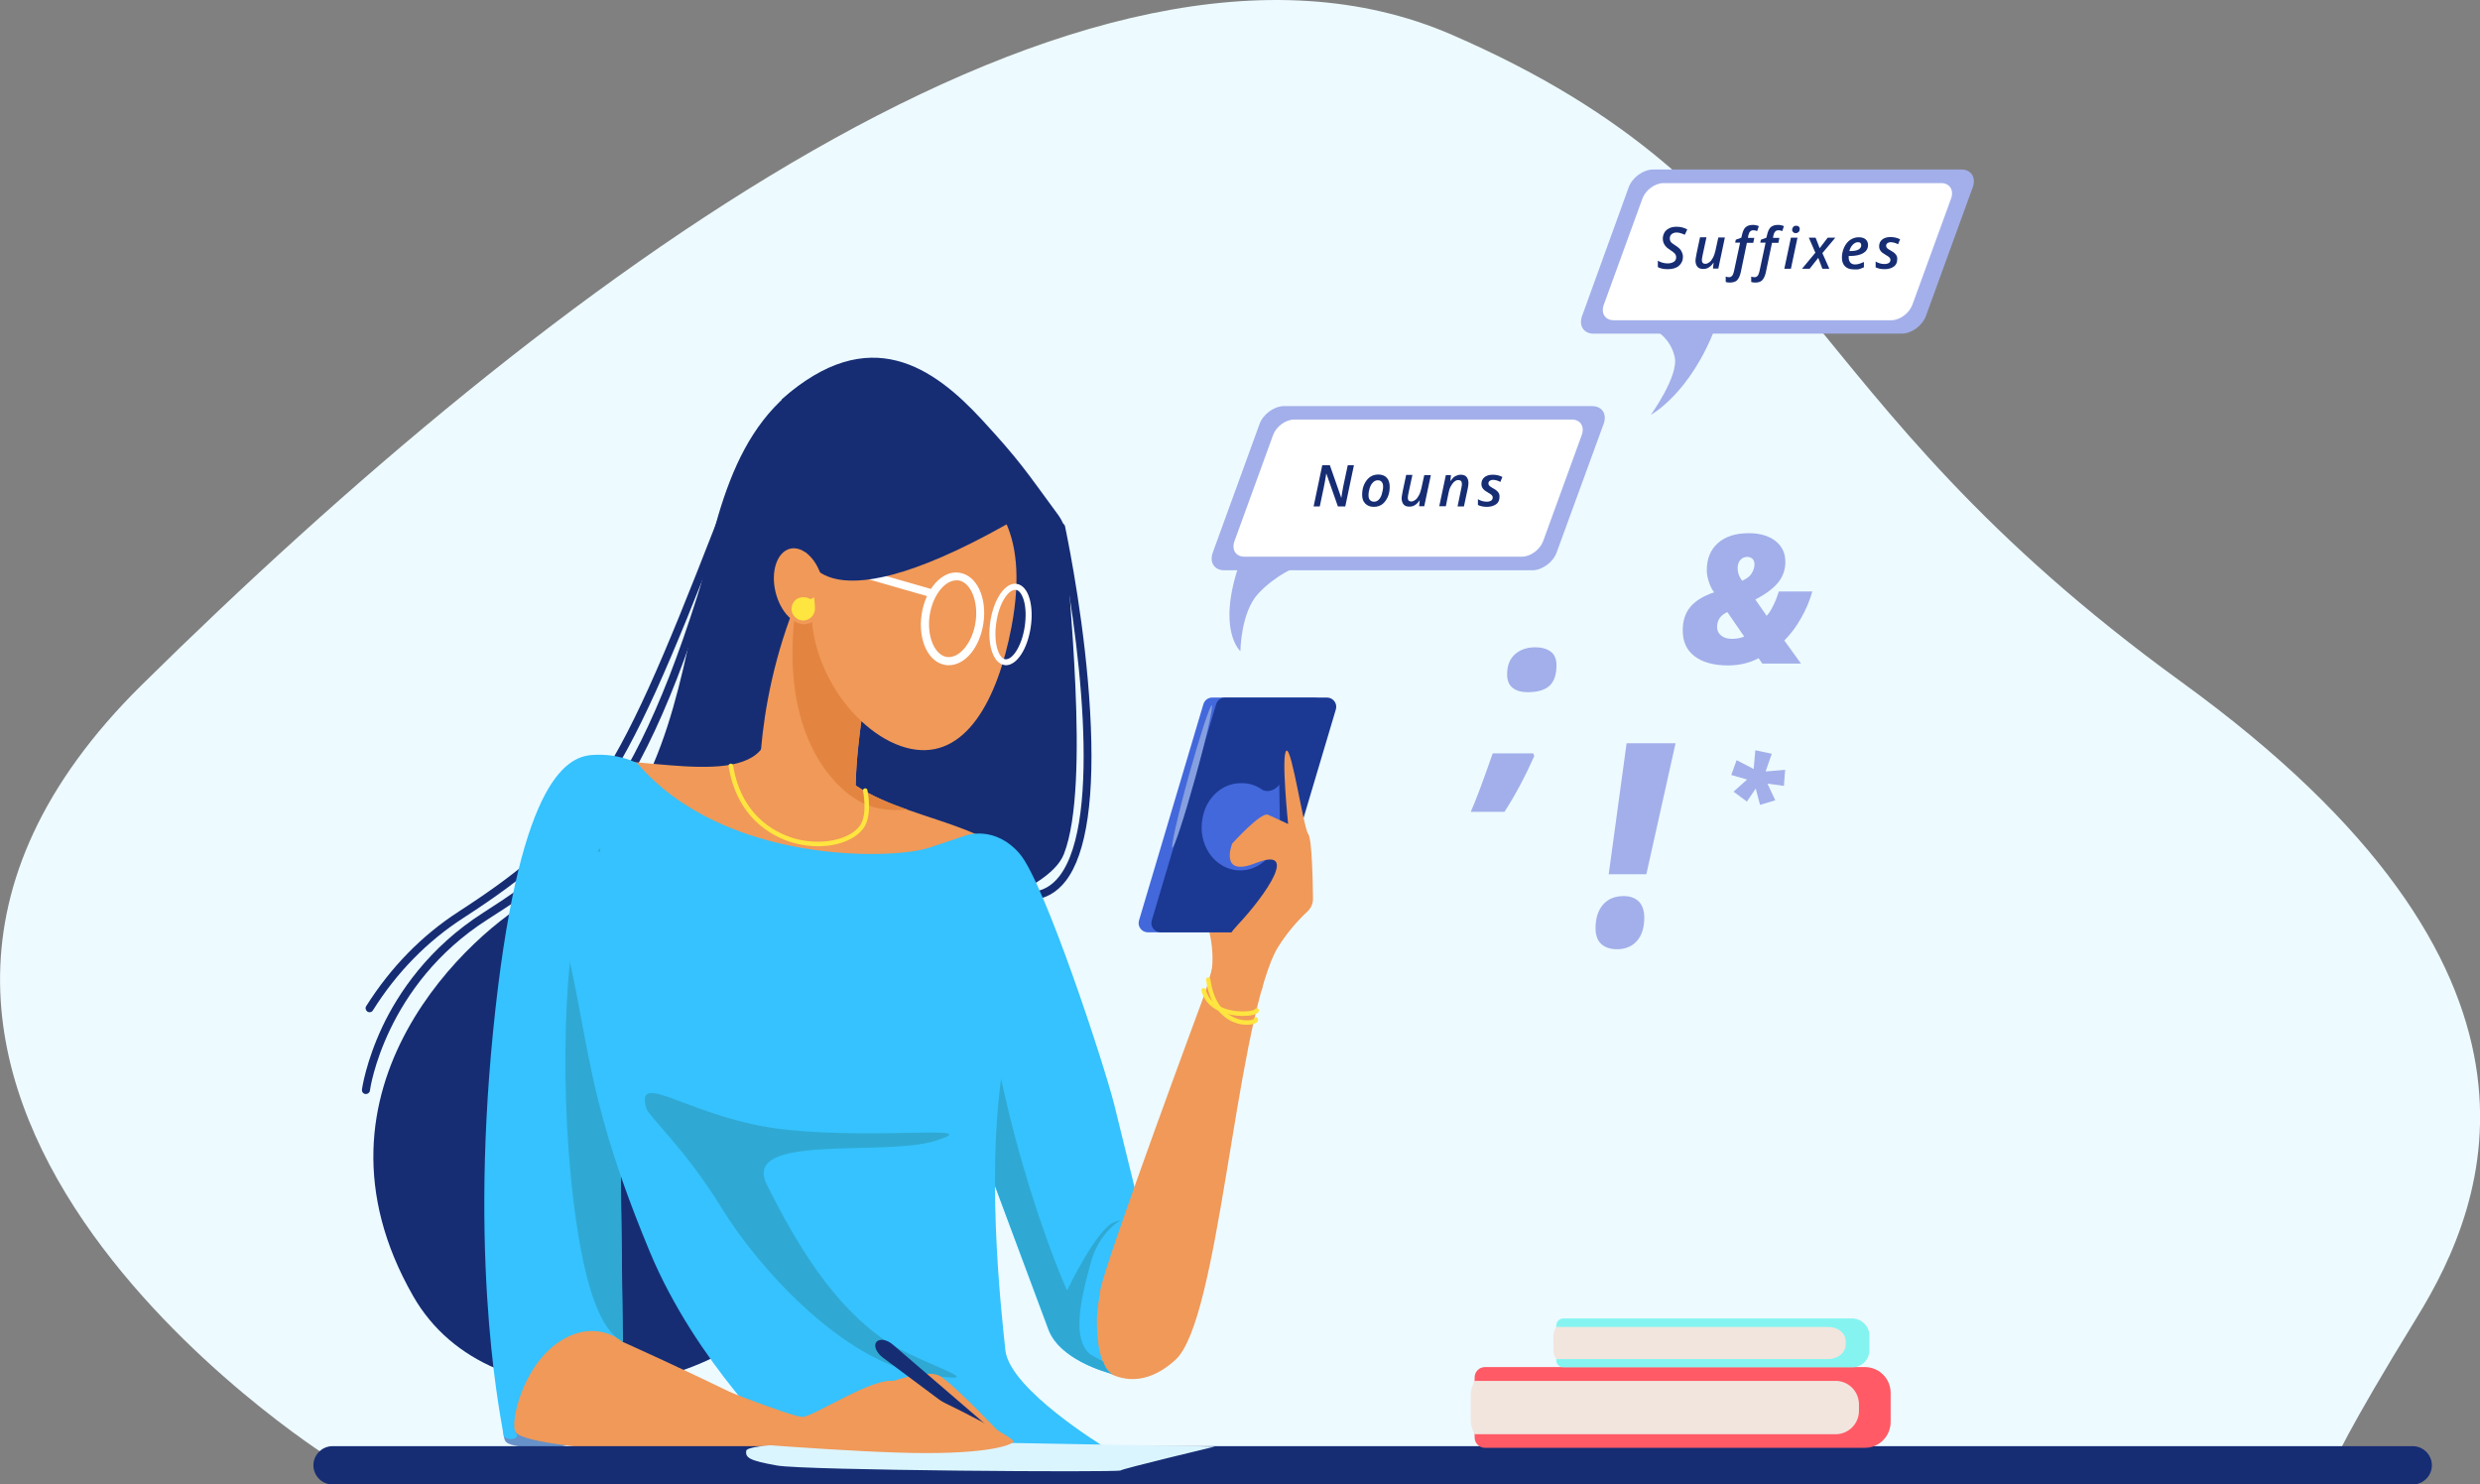 <?xml version="1.0" encoding="UTF-8"?> <svg xmlns="http://www.w3.org/2000/svg" width="426" height="255" viewBox="0 0 426 255" fill="none"><rect x="0" y="0" width="426" height="255" fill="#808080" stroke="none"/><g clip-path="url(#clip0)"><path d="M56.554 250.366C56.554 250.366 -45.248 186.333 24.339 117.665C93.926 48.998 187.003 -21.155 249.42 5.979C311.836 33.114 306.22 67.465 374.747 117.17C443.31 166.875 427.45 206.321 415.157 226.309C402.865 246.297 400.851 251.427 400.851 251.427L56.554 250.366Z" fill="#EDFAFF"></path><path d="M134.3 68.597C149.383 55.153 160.439 63.184 168.705 72.135C175.275 79.281 176.194 80.873 181.633 88.267C182.446 89.363 183.046 90.602 183.082 91.946C183.223 100.118 187.426 134.717 182.764 146.675C177.359 160.578 110.527 166.946 110.527 166.946L134.3 68.597Z" fill="#162D74"></path><path d="M177.076 154.599C176.723 154.599 176.405 154.316 176.405 153.927C176.37 153.538 176.688 153.219 177.041 153.219C179.019 153.113 180.644 152.229 181.986 150.495C189.475 140.767 185.271 108.326 181.598 90.672C181.527 90.283 181.774 89.929 182.127 89.859C182.481 89.788 182.869 90.035 182.94 90.389C183.752 94.245 186.437 107.936 187.249 122.158C188.097 136.804 186.684 146.604 183.081 151.309C181.492 153.361 179.513 154.458 177.076 154.599C177.111 154.599 177.111 154.599 177.076 154.599Z" fill="#162D74"></path><path d="M139.951 64.564C110.986 80.59 128.648 134.859 91.912 154.21C81.738 159.552 50.442 186.757 70.965 222.63C84.352 246.085 124.444 241.026 137.62 220.259C150.796 199.493 139.951 64.564 139.951 64.564Z" fill="#162D74"></path><path d="M62.876 187.925C62.84 187.925 62.805 187.925 62.77 187.925C62.381 187.889 62.134 187.535 62.169 187.146C62.205 186.969 62.84 182.406 65.702 176.321C68.351 170.731 73.543 162.807 83.046 156.757C100.036 145.932 111.34 135.708 124.692 85.366C124.798 85.012 125.151 84.764 125.54 84.87C125.893 84.977 126.14 85.33 126.034 85.719C119.57 110.059 113.176 126.474 105.9 137.477C99.153 147.665 92.194 152.583 83.787 157.925C66.126 169.175 63.547 187.146 63.547 187.323C63.512 187.677 63.194 187.925 62.876 187.925Z" fill="#162D74"></path><path d="M63.476 173.88C63.335 173.88 63.229 173.844 63.123 173.774C62.805 173.561 62.699 173.137 62.911 172.818C67.115 166.168 72.448 160.684 78.807 156.58C102.685 141.12 106.641 132.241 126.352 81.297C126.493 80.944 126.882 80.767 127.235 80.908C127.588 81.05 127.765 81.439 127.623 81.793C117.768 107.264 111.869 122.158 105.44 132.736C98.517 144.092 90.71 150.495 79.548 157.712C73.367 161.71 68.139 167.052 64.077 173.526C63.935 173.774 63.724 173.88 63.476 173.88Z" fill="#162D74"></path><path d="M138.962 98.42C129.001 119.151 130.519 138.007 130.519 138.007C130.519 138.007 131.685 145.295 136.277 146.851C140.869 148.373 147.404 143.774 147.016 137.618C146.627 131.462 148.534 116.498 150.866 111.12C153.162 105.743 138.962 98.42 138.962 98.42Z" fill="#F09959"></path><path d="M86.26 242.583C86.896 248.243 85.483 247.783 90.499 248.703C95.514 249.658 104.487 246.191 104.487 246.191L94.455 227.476L86.26 242.583Z" fill="#6791C9"></path><path d="M131.721 126.863C128.895 136.061 107.701 128.986 100.283 131.109C92.865 133.231 86.507 164.363 85.448 192.311C84.388 220.26 85.801 242.547 88.627 246.085C91.453 249.623 138.079 251.038 142.318 249.623C146.557 248.208 106.995 230.519 106.995 230.519C106.995 230.519 104.522 197.972 107.701 181.344C110.88 164.717 139.492 142.783 139.492 142.783L131.721 126.863Z" fill="#F09959"></path><path d="M141.612 129.693C149.03 141.014 168.457 139.599 175.169 148.797C181.88 157.995 196.01 208.585 196.01 208.585L210.845 157.288C210.845 157.288 222.891 155.271 218.97 163.656C212.011 178.585 209.432 226.733 201.909 233.597C193.537 241.203 185.201 235.012 180.467 221.71C175.911 208.833 164.572 181.026 156.447 170.413C148.323 159.799 139.492 142.818 139.492 142.818L141.612 129.693Z" fill="#F09959"></path><path d="M109.468 131.108C124.303 148.443 153.269 147.736 159.627 145.613C165.985 143.491 165.985 143.491 165.985 143.491C165.985 143.491 170.93 141.722 175.169 146.675C179.408 151.627 189.652 182.759 191.418 189.835C193.184 196.91 196.01 208.585 196.01 208.585C196.01 208.585 188.415 217.712 188.415 226.91C188.415 236.108 191.63 236.179 191.63 236.179C191.63 236.179 182.198 234.057 180.079 228.396C177.96 222.736 158.885 171.439 158.885 171.439L106.253 172.5L106.96 230.519C106.96 230.519 102.368 226.274 96.009 230.519C89.651 234.764 87.532 244.67 88.591 246.085C89.651 247.5 86.472 247.5 86.472 246.439C86.472 245.377 80.467 219.552 84.706 177.099C88.945 134.646 97.069 130.047 101.661 129.693C106.288 129.34 109.468 131.108 109.468 131.108Z" fill="#35C2FE"></path><path d="M189.511 235.472C189.616 235.507 189.651 235.507 189.651 235.507C189.651 235.507 189.616 235.472 189.511 235.472Z" fill="#6791C9"></path><path d="M191.524 209.894C188.451 210.849 183.293 221.675 183.293 221.675C183.293 221.675 171.531 195.955 167.998 160.33L163.795 184.493C169.588 200.094 178.701 224.575 180.15 228.396C182.092 233.561 189.899 235.719 190.994 235.967C190.711 235.861 190.04 235.472 189.51 233.915C189.192 233.632 187.426 232.818 187.108 232.5C184.282 229.917 185.448 223.762 187.356 216.934C189.192 210.106 194.597 208.939 191.524 209.894Z" fill="#2FA9D3"></path><path d="M108.831 172.465L103.003 145.719C96.645 154.67 95.938 185.342 98.517 206.356C100.636 223.585 103.816 228.042 106.006 229.847C106.641 230.236 106.995 230.554 106.995 230.554L106.288 172.535L108.831 172.465Z" fill="#2FA9D3"></path><path d="M91.911 145.472C102.755 174.729 97.316 180.637 111.586 214.953C119.534 234.127 134.9 248.561 134.9 248.561C134.9 248.561 147.263 251.745 162.805 250.684C178.347 249.623 189.722 248.561 189.722 248.561C189.722 248.561 173.402 238.656 172.696 231.934C171.989 225.212 168.916 198.538 172.943 179.682C176.087 164.929 163.158 150.212 163.158 150.212L141.611 149.151L91.911 145.472Z" fill="#35C2FE"></path><path d="M110.986 190.295C109.114 183.467 119.004 192.417 135.253 194.08C151.502 195.743 169.658 193.125 160.686 195.955C151.749 198.785 127.235 194.54 131.721 203.491C136.984 214.033 143.201 224.257 152.208 230.377C158.107 234.375 172.237 238.16 158.567 236.038C144.897 233.915 130.308 217.889 123.95 207.488C117.592 197.158 111.41 191.816 110.986 190.295Z" fill="#2FA9D3"></path><path d="M146.98 134.929C147.122 127.854 148.853 115.826 150.866 111.12C152.526 107.264 145.709 102.418 141.682 99.977L138.291 99.835C137.761 100.967 137.302 102.064 136.843 103.196C133.275 126.686 143.943 136.38 149.065 138.326C151.255 139.175 153.727 139.245 155.847 139.068C152.703 137.972 149.63 136.698 146.98 134.929Z" fill="#E38540"></path><path d="M140.517 145.366C139.28 145.366 138.009 145.224 136.772 144.906C133.84 144.198 126.776 141.439 125.151 131.639C125.116 131.427 125.257 131.215 125.469 131.179C125.681 131.144 125.893 131.285 125.928 131.498C127.482 140.873 134.158 143.455 136.949 144.163C141.294 145.224 145.921 144.233 147.687 141.863C149.1 139.953 148.252 135.92 148.252 135.884C148.217 135.672 148.323 135.46 148.535 135.425C148.747 135.389 148.959 135.495 148.994 135.708C149.03 135.884 149.948 140.13 148.288 142.323C146.839 144.269 143.837 145.366 140.517 145.366Z" fill="#FFE53F"></path><path d="M173.756 107.653C171.354 120.318 165.808 130.542 156.448 128.632C147.087 126.722 137.232 113.314 139.81 100.684C142.389 88.054 152.103 79.351 161.464 81.297C170.86 83.207 176.935 90.778 173.756 107.653Z" fill="#F09959"></path><path d="M207.101 170.271C207.101 170.271 189.793 216.863 188.981 221.71C188.168 226.557 189.793 229.599 190.287 229.599C190.747 229.599 205.477 204.375 205.477 204.375L207.101 170.271Z" fill="#F09959"></path><path d="M207.807 168.219C209.22 163.514 207.03 157.535 207.03 157.535L213.318 158.314L207.807 168.219Z" fill="#F09959"></path><path d="M214.696 160.153H197.176C196.116 160.153 195.339 159.127 195.657 158.101L206.713 120.955C206.925 120.283 207.526 119.823 208.232 119.823H225.752C226.812 119.823 227.589 120.849 227.271 121.875L216.215 159.021C216.003 159.693 215.403 160.153 214.696 160.153Z" fill="#4368DB"></path><path d="M216.887 160.153H199.366C198.307 160.153 197.529 159.127 197.847 158.101L208.904 120.955C209.116 120.283 209.716 119.823 210.422 119.823H227.943C229.003 119.823 229.78 120.849 229.462 121.875L218.406 159.021C218.229 159.693 217.593 160.153 216.887 160.153Z" fill="#1B3993"></path><path d="M204.205 133.231C202.333 139.988 201.096 145.507 201.379 145.613C201.697 145.684 203.463 140.307 205.335 133.55C207.207 126.792 208.444 121.274 208.161 121.167C207.843 121.097 206.077 126.509 204.205 133.231Z" fill="#859FE0"></path><path d="M214.202 176.038C213.637 176.038 213.001 175.967 212.4 175.755C210.775 175.259 207.914 173.597 207.172 168.325C207.137 168.113 207.278 167.901 207.49 167.901C207.702 167.866 207.914 168.007 207.914 168.219C208.55 172.748 210.74 174.375 212.471 174.976C213.884 175.472 215.05 175.224 215.332 175.083C215.367 174.941 215.438 174.835 215.579 174.764C215.791 174.693 216.003 174.764 216.074 174.976C216.145 175.189 216.109 175.401 215.933 175.578C215.721 175.825 215.05 176.038 214.202 176.038Z" fill="#FFE53F"></path><path d="M213.565 174.517C213.035 174.517 212.505 174.481 211.975 174.41C208.938 173.986 206.924 172.429 206.394 170.201C206.359 169.988 206.465 169.776 206.677 169.741C206.889 169.705 207.101 169.811 207.136 170.024C207.631 172.146 209.573 173.066 211.092 173.455C213.247 173.986 215.296 173.667 215.543 173.384C215.649 173.208 215.896 173.137 216.073 173.243C216.25 173.349 216.32 173.597 216.214 173.774C215.967 174.269 214.837 174.517 213.565 174.517Z" fill="#FFE53F"></path><path d="M162.982 114.269C162.806 114.269 162.594 114.269 162.417 114.233C159.45 113.774 157.649 109.953 158.32 105.495C158.638 103.443 159.45 101.568 160.616 100.224C161.852 98.809 163.371 98.137 164.819 98.384C167.786 98.844 169.588 102.665 168.917 107.123C168.281 111.262 165.773 114.269 162.982 114.269ZM164.289 99.693C163.406 99.693 162.488 100.189 161.675 101.108C160.686 102.241 159.98 103.868 159.697 105.672C159.168 109.245 160.51 112.5 162.629 112.854C164.749 113.172 167.045 110.448 167.574 106.875C168.104 103.302 166.762 100.047 164.643 99.693C164.537 99.693 164.395 99.693 164.289 99.693Z" fill="white"></path><path d="M172.803 114.269C172.697 114.269 172.626 114.269 172.52 114.233C170.577 113.95 169.518 110.625 170.118 106.733C170.719 102.807 172.732 99.976 174.639 100.295C175.628 100.436 176.441 101.356 176.865 102.877C177.253 104.257 177.324 105.991 177.041 107.795C176.476 111.545 174.639 114.269 172.803 114.269ZM174.357 101.321C173.226 101.321 171.637 103.514 171.142 106.91C170.613 110.413 171.531 113.066 172.661 113.243C173.827 113.42 175.487 111.156 176.017 107.653C176.264 105.991 176.229 104.399 175.876 103.16C175.558 102.064 175.063 101.392 174.498 101.321C174.463 101.321 174.392 101.321 174.357 101.321Z" fill="white"></path><path d="M159.732 102.524C159.662 102.524 159.591 102.524 159.556 102.488L136.49 95.873C136.136 95.766 135.924 95.377 136.03 95.024C136.136 94.67 136.525 94.457 136.878 94.564L159.944 101.179C160.297 101.285 160.509 101.675 160.403 102.028C160.333 102.347 160.05 102.524 159.732 102.524Z" fill="white"></path><path d="M176.228 88.16C140.516 109.245 138.538 95.094 138.538 95.094L140.657 74.965L161.852 76.132L176.228 88.16Z" fill="#162D74"></path><path d="M141.294 99.764C142.142 103.337 140.976 106.627 138.751 107.158C136.525 107.689 134.053 105.212 133.205 101.639C132.357 98.066 133.523 94.776 135.748 94.245C138.009 93.75 140.482 96.191 141.294 99.764Z" fill="#F09959"></path><path d="M414.449 255H57.118C55.317 255 53.833 253.514 53.833 251.71C53.833 249.906 55.317 248.42 57.118 248.42H414.449C416.251 248.42 417.735 249.906 417.735 251.71C417.735 253.514 416.251 255 414.449 255Z" fill="#162D74"></path><path d="M141.824 247.818C141.824 247.818 128.365 247.995 128.189 249.198C128.012 250.401 128.683 250.896 133.487 251.745C138.256 252.594 191.983 252.948 192.477 252.594C192.972 252.241 208.691 248.491 208.691 248.491L170.965 247.818H141.824Z" fill="#DBF5FF"></path><path d="M149.136 238.833C149.136 238.833 158.779 234.587 161.605 236.462C164.431 238.337 172.59 247.005 172.59 247.005L149.136 238.833Z" fill="#F09959"></path><path d="M172.096 247.783C171.919 248.031 171.637 248.101 171.495 247.995L151.608 233.172C150.549 232.358 150.019 231.156 150.549 230.519C151.079 229.882 152.35 230.094 153.375 230.979L172.167 247.146C172.308 247.252 172.273 247.535 172.096 247.783Z" fill="#162D74"></path><path d="M119.923 237.028C119.923 237.028 135.925 243.396 137.832 243.396C139.704 243.396 150.231 236.321 153.763 237.276C157.296 238.231 174.569 246.934 174.109 247.642C173.65 248.349 168.705 250.012 154.081 249.517C139.493 249.057 115.685 246.934 115.685 246.934L119.923 237.028Z" fill="#F09959"></path><path d="M320.348 248.703H255.071C254.117 248.703 253.305 247.925 253.305 246.934V236.604C253.305 235.649 254.082 234.835 255.071 234.835H320.348C322.786 234.835 324.764 236.816 324.764 239.257V244.245C324.764 246.722 322.786 248.703 320.348 248.703Z" fill="#FF5A65"></path><path d="M315.332 237.205H253.339C252.915 237.913 252.633 238.762 252.633 239.682V243.892C252.633 244.776 252.88 245.625 253.339 246.368H315.332C317.522 246.368 319.323 244.564 319.323 242.37V241.238C319.323 239.009 317.522 237.205 315.332 237.205Z" fill="#F2E5DE"></path><path d="M318.194 234.87H268.529C267.893 234.87 267.328 234.34 267.328 233.667V227.689C267.328 227.052 267.858 226.486 268.529 226.486H318.158C319.783 226.486 321.126 227.83 321.126 229.458V231.863C321.161 233.526 319.819 234.87 318.194 234.87Z" fill="#85F4F1"></path><path d="M314.026 227.936H267.364C267.046 228.361 266.834 228.891 266.834 229.422V231.969C266.834 232.5 267.011 233.031 267.364 233.455H314.026C315.686 233.455 317.029 232.358 317.029 231.014V230.342C317.029 228.998 315.686 227.936 314.026 227.936Z" fill="#F2E5DE"></path><path d="M326.671 57.311H273.722C272.026 57.311 271.143 55.932 271.779 54.233L279.762 32.193C280.362 30.495 282.27 29.116 283.965 29.116H336.915C338.611 29.116 339.494 30.495 338.858 32.193L330.84 54.233C330.239 55.932 328.367 57.311 326.671 57.311Z" fill="#A2AFEA"></path><path d="M324.869 55.012H277.183C275.734 55.012 274.957 53.809 275.487 52.359L282.128 34.104C282.658 32.653 284.283 31.451 285.766 31.451H333.453C334.901 31.451 335.678 32.653 335.148 34.104L328.507 52.323C327.978 53.809 326.353 55.012 324.869 55.012Z" fill="white"></path><path d="M294.738 56.038C290.358 67.642 283.576 71.25 283.576 71.25C283.576 71.25 288.38 64.599 287.674 61.344C286.967 58.09 284.389 56.745 284.389 56.745L294.738 56.038Z" fill="#A2AFEA"></path><path d="M263.23 97.96H210.28C208.585 97.96 207.702 96.58 208.337 94.882L216.356 72.842C216.956 71.144 218.864 69.764 220.559 69.764H273.509C275.205 69.764 276.088 71.144 275.452 72.842L267.398 94.882C266.798 96.58 264.89 97.96 263.23 97.96Z" fill="#A2AFEA"></path><path d="M261.429 95.625H213.742C212.294 95.625 211.517 94.422 212.047 92.972L218.688 74.717C219.217 73.267 220.842 72.064 222.326 72.064H270.012C271.461 72.064 272.238 73.267 271.708 74.717L265.067 92.972C264.502 94.458 262.877 95.625 261.429 95.625Z" fill="white"></path><path d="M212.965 96.651C208.903 108.255 213.071 111.863 213.071 111.863C213.071 111.863 213.106 105.212 216.144 101.958C219.182 98.703 222.749 97.359 222.749 97.359L212.965 96.651Z" fill="#A2AFEA"></path><path d="M231.086 86.993H229.815L227.837 81.368H227.801L227.766 81.686C227.695 82.182 227.625 82.5 227.589 82.712C227.554 82.925 227.271 84.34 226.706 86.993H225.646L227.13 79.918H228.437L230.38 85.472H230.415C230.45 85.295 230.486 84.976 230.556 84.552C230.627 84.127 230.698 83.774 230.733 83.561L231.51 79.918H232.57L231.086 86.993Z" fill="#162D74"></path><path d="M238.716 83.632C238.716 84.269 238.61 84.87 238.363 85.401C238.115 85.932 237.797 86.356 237.409 86.639C237.02 86.922 236.526 87.064 235.996 87.064C235.36 87.064 234.901 86.887 234.512 86.498C234.124 86.109 233.982 85.613 233.982 84.976C233.982 84.34 234.088 83.738 234.336 83.207C234.583 82.677 234.901 82.252 235.289 81.969C235.678 81.686 236.172 81.509 236.738 81.509C237.373 81.509 237.868 81.686 238.221 82.075C238.574 82.465 238.716 82.995 238.716 83.632ZM237.585 83.597C237.585 83.243 237.515 82.995 237.338 82.783C237.162 82.571 236.95 82.5 236.667 82.5C236.384 82.5 236.102 82.606 235.855 82.854C235.607 83.101 235.431 83.384 235.289 83.809C235.148 84.234 235.077 84.623 235.077 85.082C235.077 85.436 235.148 85.719 235.325 85.896C235.501 86.073 235.713 86.179 236.031 86.179C236.314 86.179 236.596 86.073 236.808 85.861C237.02 85.649 237.232 85.33 237.338 84.941C237.444 84.552 237.585 84.057 237.585 83.597Z" fill="#162D74"></path><path d="M242.602 81.651L241.967 84.587C241.861 85.047 241.825 85.366 241.825 85.507C241.825 85.932 242.037 86.144 242.426 86.144C242.673 86.144 242.885 86.038 243.132 85.861C243.38 85.684 243.556 85.401 243.733 85.083C243.909 84.764 244.051 84.34 244.157 83.88L244.651 81.616H245.782L244.651 86.958H243.768L243.874 85.967H243.839C243.591 86.356 243.309 86.604 243.026 86.781C242.744 86.958 242.426 87.028 242.108 87.028C241.684 87.028 241.331 86.922 241.119 86.674C240.907 86.427 240.766 86.073 240.766 85.613C240.766 85.401 240.801 85.224 240.836 85.012C240.872 84.799 240.907 84.623 240.942 84.41L241.543 81.58H242.602V81.651Z" fill="#162D74"></path><path d="M250.372 86.993L251.043 83.738C251.114 83.455 251.114 83.243 251.114 83.101C251.114 82.677 250.902 82.465 250.478 82.465C250.231 82.465 250.019 82.571 249.807 82.748C249.595 82.924 249.383 83.207 249.207 83.526C249.03 83.844 248.889 84.269 248.818 84.693L248.359 86.957H247.229L248.359 81.616H249.242L249.136 82.606H249.171C249.454 82.217 249.701 81.934 249.984 81.792C250.266 81.651 250.584 81.545 250.902 81.545C251.326 81.545 251.679 81.651 251.891 81.899C252.103 82.146 252.244 82.5 252.244 82.96C252.244 83.172 252.209 83.49 252.138 83.844L251.467 86.993H250.372Z" fill="#162D74"></path><path d="M257.578 85.33C257.578 85.896 257.401 86.321 257.013 86.604C256.624 86.887 256.095 87.064 255.423 87.064C254.823 87.064 254.293 86.957 253.869 86.745V85.755C254.364 86.038 254.858 86.179 255.388 86.179C255.706 86.179 255.953 86.109 256.13 86.002C256.306 85.896 256.412 85.684 256.412 85.472C256.412 85.295 256.342 85.153 256.236 85.047C256.13 84.941 255.883 84.764 255.565 84.587C255.176 84.375 254.894 84.163 254.717 83.915C254.54 83.667 254.47 83.42 254.47 83.137C254.47 82.641 254.646 82.252 254.999 81.969C255.353 81.686 255.812 81.545 256.412 81.545C257.048 81.545 257.613 81.686 258.073 81.934L257.719 82.783C257.26 82.535 256.836 82.429 256.448 82.429C256.2 82.429 256.024 82.5 255.883 82.606C255.741 82.712 255.671 82.854 255.671 83.066C255.671 83.207 255.741 83.349 255.847 83.455C255.953 83.561 256.165 83.703 256.483 83.88C256.836 84.057 257.048 84.234 257.19 84.375C257.331 84.516 257.437 84.658 257.507 84.835C257.578 85.012 257.578 85.153 257.578 85.33Z" fill="#162D74"></path><path d="M289.087 44.08C289.087 44.752 288.84 45.283 288.38 45.672C287.921 46.061 287.285 46.238 286.473 46.238C285.802 46.238 285.237 46.132 284.777 45.884V44.788C285.343 45.106 285.908 45.248 286.473 45.248C286.897 45.248 287.25 45.142 287.533 44.965C287.815 44.788 287.921 44.505 287.921 44.186C287.921 43.974 287.85 43.762 287.709 43.585C287.568 43.408 287.285 43.196 286.861 42.913C286.508 42.7 286.261 42.488 286.12 42.311C285.978 42.134 285.837 41.922 285.766 41.745C285.696 41.568 285.625 41.285 285.625 41.038C285.625 40.613 285.731 40.259 285.908 39.941C286.084 39.623 286.402 39.375 286.755 39.198C287.109 39.021 287.533 38.95 287.992 38.95C288.663 38.95 289.263 39.092 289.829 39.41L289.405 40.33C288.875 40.083 288.416 39.941 287.992 39.941C287.639 39.941 287.356 40.047 287.144 40.224C286.932 40.401 286.826 40.649 286.826 40.967C286.826 41.108 286.861 41.25 286.897 41.356C286.932 41.462 287.003 41.568 287.109 41.675C287.215 41.781 287.427 41.922 287.744 42.134C288.239 42.453 288.592 42.736 288.769 43.054C288.945 43.373 289.087 43.726 289.087 44.08Z" fill="#162D74"></path><path d="M293.114 40.825L292.479 43.762C292.373 44.222 292.337 44.54 292.337 44.682C292.337 45.106 292.549 45.318 292.938 45.318C293.185 45.318 293.397 45.212 293.644 45.035C293.891 44.858 294.068 44.575 294.245 44.257C294.421 43.939 294.563 43.514 294.669 43.054L295.163 40.79H296.293L295.163 46.132H294.245L294.351 45.142H294.315C294.068 45.531 293.785 45.778 293.503 45.955C293.22 46.132 292.902 46.203 292.584 46.203C292.161 46.203 291.807 46.097 291.595 45.849C291.383 45.602 291.242 45.248 291.242 44.788C291.242 44.575 291.278 44.399 291.313 44.186C291.348 43.974 291.383 43.797 291.419 43.585L292.019 40.755H293.114V40.825Z" fill="#162D74"></path><path d="M297.14 48.538C296.857 48.538 296.61 48.502 296.434 48.432V47.512C296.646 47.583 296.822 47.618 296.999 47.618C297.423 47.618 297.705 47.3 297.847 46.627L298.906 41.675H298.058L298.164 41.179L299.118 40.825L299.224 40.366C299.365 39.729 299.577 39.269 299.86 39.021C300.143 38.774 300.566 38.632 301.096 38.632C301.45 38.632 301.803 38.703 302.121 38.844L301.838 39.693C301.591 39.587 301.379 39.552 301.167 39.552C300.955 39.552 300.778 39.623 300.637 39.764C300.496 39.906 300.39 40.118 300.319 40.436L300.249 40.861H301.344L301.167 41.71H300.072L299.012 46.804C298.871 47.406 298.659 47.866 298.376 48.149C298.094 48.432 297.599 48.538 297.14 48.538Z" fill="#162D74"></path><path d="M301.521 48.538C301.238 48.538 300.991 48.502 300.814 48.432V47.512C301.026 47.583 301.203 47.618 301.38 47.618C301.804 47.618 302.086 47.3 302.227 46.627L303.287 41.675H302.369L302.475 41.179L303.428 40.825L303.534 40.366C303.676 39.729 303.888 39.269 304.17 39.021C304.453 38.774 304.877 38.632 305.406 38.632C305.76 38.632 306.113 38.703 306.431 38.844L306.148 39.693C305.901 39.587 305.689 39.552 305.477 39.552C305.265 39.552 305.089 39.623 304.947 39.764C304.806 39.906 304.7 40.118 304.629 40.436L304.559 40.861H305.654L305.477 41.71H304.382L303.322 46.804C303.181 47.406 302.969 47.866 302.687 48.149C302.404 48.432 301.98 48.538 301.521 48.538Z" fill="#162D74"></path><path d="M307.632 46.167H306.502L307.632 40.825H308.763L307.632 46.167ZM307.844 39.517C307.844 39.304 307.915 39.127 308.021 38.986C308.127 38.844 308.339 38.774 308.551 38.774C308.727 38.774 308.869 38.809 308.975 38.915C309.081 39.021 309.151 39.127 309.151 39.304C309.151 39.517 309.081 39.729 308.975 39.835C308.869 39.941 308.692 40.047 308.48 40.047C308.303 40.047 308.162 40.012 308.056 39.906C307.95 39.8 307.844 39.693 307.844 39.517Z" fill="#162D74"></path><path d="M312.33 44.292L310.846 46.167H309.539L311.835 43.408L310.705 40.825H311.87L312.577 42.63L313.955 40.825H315.261L313.036 43.479L314.237 46.167H313.036L312.33 44.292Z" fill="#162D74"></path><path d="M318.406 46.274C317.77 46.274 317.276 46.097 316.922 45.743C316.569 45.389 316.393 44.894 316.393 44.257C316.393 43.62 316.534 43.019 316.781 42.488C317.028 41.958 317.382 41.498 317.806 41.215C318.229 40.932 318.724 40.755 319.254 40.755C319.784 40.755 320.172 40.861 320.455 41.108C320.737 41.356 320.879 41.675 320.879 42.099C320.879 42.7 320.596 43.16 320.066 43.479C319.536 43.797 318.759 43.974 317.77 43.974H317.558V44.116V44.257C317.558 44.611 317.664 44.894 317.841 45.106C318.017 45.318 318.3 45.425 318.653 45.425C318.901 45.425 319.112 45.389 319.36 45.318C319.607 45.248 319.854 45.142 320.172 45V45.92C319.854 46.061 319.572 46.167 319.324 46.238C319.077 46.309 318.724 46.274 318.406 46.274ZM319.148 41.604C318.83 41.604 318.547 41.745 318.265 42.028C317.982 42.311 317.805 42.665 317.664 43.125H317.806C318.406 43.125 318.901 43.054 319.218 42.877C319.536 42.7 319.713 42.453 319.713 42.135C319.713 41.958 319.678 41.852 319.572 41.745C319.466 41.639 319.36 41.604 319.148 41.604Z" fill="#162D74"></path><path d="M325.895 44.505C325.895 45.071 325.718 45.495 325.329 45.778C324.941 46.061 324.411 46.238 323.74 46.238C323.139 46.238 322.609 46.132 322.186 45.92V44.929C322.68 45.212 323.175 45.354 323.704 45.354C324.022 45.354 324.27 45.283 324.446 45.177C324.623 45.071 324.729 44.858 324.729 44.646C324.729 44.469 324.658 44.328 324.552 44.222C324.446 44.116 324.199 43.939 323.881 43.762C323.493 43.55 323.21 43.337 323.033 43.09C322.857 42.842 322.786 42.594 322.786 42.311C322.786 41.816 322.963 41.427 323.316 41.144C323.669 40.861 324.128 40.719 324.729 40.719C325.365 40.719 325.93 40.861 326.389 41.108L326.036 41.958C325.577 41.71 325.153 41.604 324.764 41.604C324.517 41.604 324.34 41.675 324.199 41.781C324.058 41.887 323.987 42.028 323.987 42.241C323.987 42.382 324.058 42.524 324.164 42.63C324.27 42.736 324.482 42.877 324.799 43.054C325.153 43.231 325.365 43.408 325.506 43.55C325.647 43.691 325.753 43.833 325.824 44.01C325.895 44.186 325.895 44.328 325.895 44.505Z" fill="#162D74"></path><path d="M263.371 129.41L263.548 129.87C261.993 133.373 260.298 136.557 258.426 139.458H252.633C253.516 137.476 254.47 134.894 255.6 131.71L256.412 129.41H263.371ZM258.885 115.861C258.885 114.375 259.309 113.243 260.192 112.429C261.075 111.616 262.241 111.191 263.724 111.191C264.819 111.191 265.702 111.439 266.374 111.934C267.045 112.429 267.363 113.208 267.363 114.269C267.363 115.861 266.974 117.028 266.197 117.771C265.42 118.514 264.148 118.903 262.382 118.903C261.322 118.903 260.475 118.656 259.839 118.16C259.203 117.665 258.885 116.887 258.885 115.861Z" fill="#A2AFEA"></path><path d="M274.074 159.446C274.074 157.748 274.498 156.403 275.346 155.413C276.194 154.422 277.395 153.927 278.878 153.927C280.009 153.927 280.892 154.245 281.527 154.882C282.128 155.519 282.446 156.439 282.446 157.606C282.446 159.34 282.022 160.684 281.174 161.639C280.326 162.594 279.196 163.054 277.748 163.054C276.582 163.054 275.699 162.736 275.028 162.134C274.392 161.533 274.074 160.613 274.074 159.446ZM282.799 150.177H276.335L279.408 127.677H287.815L282.799 150.177Z" fill="#A2AFEA"></path><path d="M289.051 108.255C289.051 106.663 289.475 105.318 290.358 104.257C291.241 103.196 292.583 102.382 294.455 101.745C294.067 101.285 293.784 100.684 293.537 99.941C293.29 99.198 293.184 98.561 293.184 97.96C293.184 95.979 293.819 94.422 295.091 93.29C296.363 92.158 298.129 91.592 300.425 91.592C302.332 91.592 303.851 92.052 304.982 92.936C306.112 93.821 306.677 95.023 306.677 96.509C306.677 97.818 306.289 98.986 305.476 100.012C304.664 101.038 303.357 102.028 301.52 102.983L303.463 105.778C303.816 105.424 304.205 104.858 304.593 104.045C304.982 103.266 305.3 102.453 305.547 101.604H311.305C310.845 103.231 310.209 104.752 309.362 106.203C308.549 107.653 307.596 108.927 306.501 110.024L309.362 113.986H302.721L302.085 113.066C300.531 113.88 298.765 114.304 296.822 114.304C294.385 114.304 292.442 113.774 291.064 112.712C289.687 111.651 289.051 110.2 289.051 108.255ZM297.528 109.741C298.306 109.741 299.012 109.599 299.612 109.351L296.716 105.141C295.55 105.672 294.95 106.521 294.95 107.689C294.95 108.325 295.197 108.821 295.656 109.174C296.115 109.564 296.751 109.741 297.528 109.741ZM300.142 95.66C299.648 95.66 299.259 95.837 298.941 96.191C298.623 96.545 298.482 97.005 298.482 97.606C298.482 98.384 298.729 99.092 299.259 99.764C299.966 99.446 300.531 99.057 300.849 98.561C301.167 98.066 301.379 97.535 301.379 96.934C301.379 96.58 301.273 96.262 301.061 96.014C300.813 95.802 300.531 95.66 300.142 95.66Z" fill="#A2AFEA"></path><path d="M304.345 129.481L303.286 132.524L306.641 132.24L306.429 135L303.604 134.611L304.946 137.476L302.332 138.255L301.59 135.46L300.071 137.689L297.775 135.991L300.107 133.903L297.387 133.125L298.305 130.578L301.237 132.099L301.52 128.88L304.345 129.481Z" fill="#A2AFEA"></path><path fill-rule="evenodd" clip-rule="evenodd" d="M139.032 102.842C139.138 102.877 139.209 102.877 139.279 102.877C139.491 102.842 139.703 102.736 139.845 102.559C139.845 102.63 139.986 104.009 139.986 104.222V104.257C139.986 104.292 139.986 104.292 139.986 104.328C139.986 104.399 139.986 104.505 139.986 104.575C139.986 105.672 139.067 106.592 137.972 106.592C136.877 106.592 135.959 105.672 135.959 104.575C135.959 104.469 135.959 104.399 135.994 104.292C136.1 103.479 136.736 102.771 137.549 102.63C137.69 102.594 137.831 102.594 138.008 102.594C138.361 102.559 138.714 102.665 139.032 102.842Z" fill="#FFE53F"></path><path fill-rule="evenodd" clip-rule="evenodd" d="M216.886 135.708C216.921 135.708 216.921 135.708 216.956 135.743C217.239 135.849 217.486 135.884 217.769 135.884C218.51 135.849 219.252 135.46 219.747 134.788C219.747 135.035 219.817 140.165 219.853 140.979C219.853 141.014 219.853 141.085 219.853 141.191C219.853 141.297 219.853 141.368 219.853 141.439V141.474C219.853 141.792 219.853 142.111 219.853 142.429C219.57 146.568 216.356 149.752 212.647 149.505C208.938 149.257 206.147 145.719 206.43 141.58C206.465 141.226 206.5 140.873 206.571 140.519C207.101 137.476 209.326 135.071 212.152 134.611C212.647 134.54 213.141 134.505 213.636 134.54C214.801 134.576 215.932 135 216.886 135.708Z" fill="#4368DB"></path><path d="M216.744 170.271C217.274 164.151 222.573 158.384 224.586 156.58C225.187 156.014 225.54 155.236 225.54 154.387C225.504 151.344 225.363 144.127 224.727 143.278C223.915 142.217 221.901 128.42 220.983 128.95C220.029 129.481 221.266 141.545 221.266 141.545C221.266 141.545 219.005 140.483 217.804 139.953C216.603 139.422 211.658 144.906 211.658 144.906C211.658 144.906 209.326 150.778 215.685 148.267C223.208 145.295 217.557 153.608 212.541 158.95C208.408 163.373 211.94 164.328 211.94 164.328L215.296 164.186L216.744 170.271Z" fill="#F09959"></path></g><defs><clipPath id="clip0"><rect width="426" height="255" fill="white"></rect></clipPath></defs></svg> 